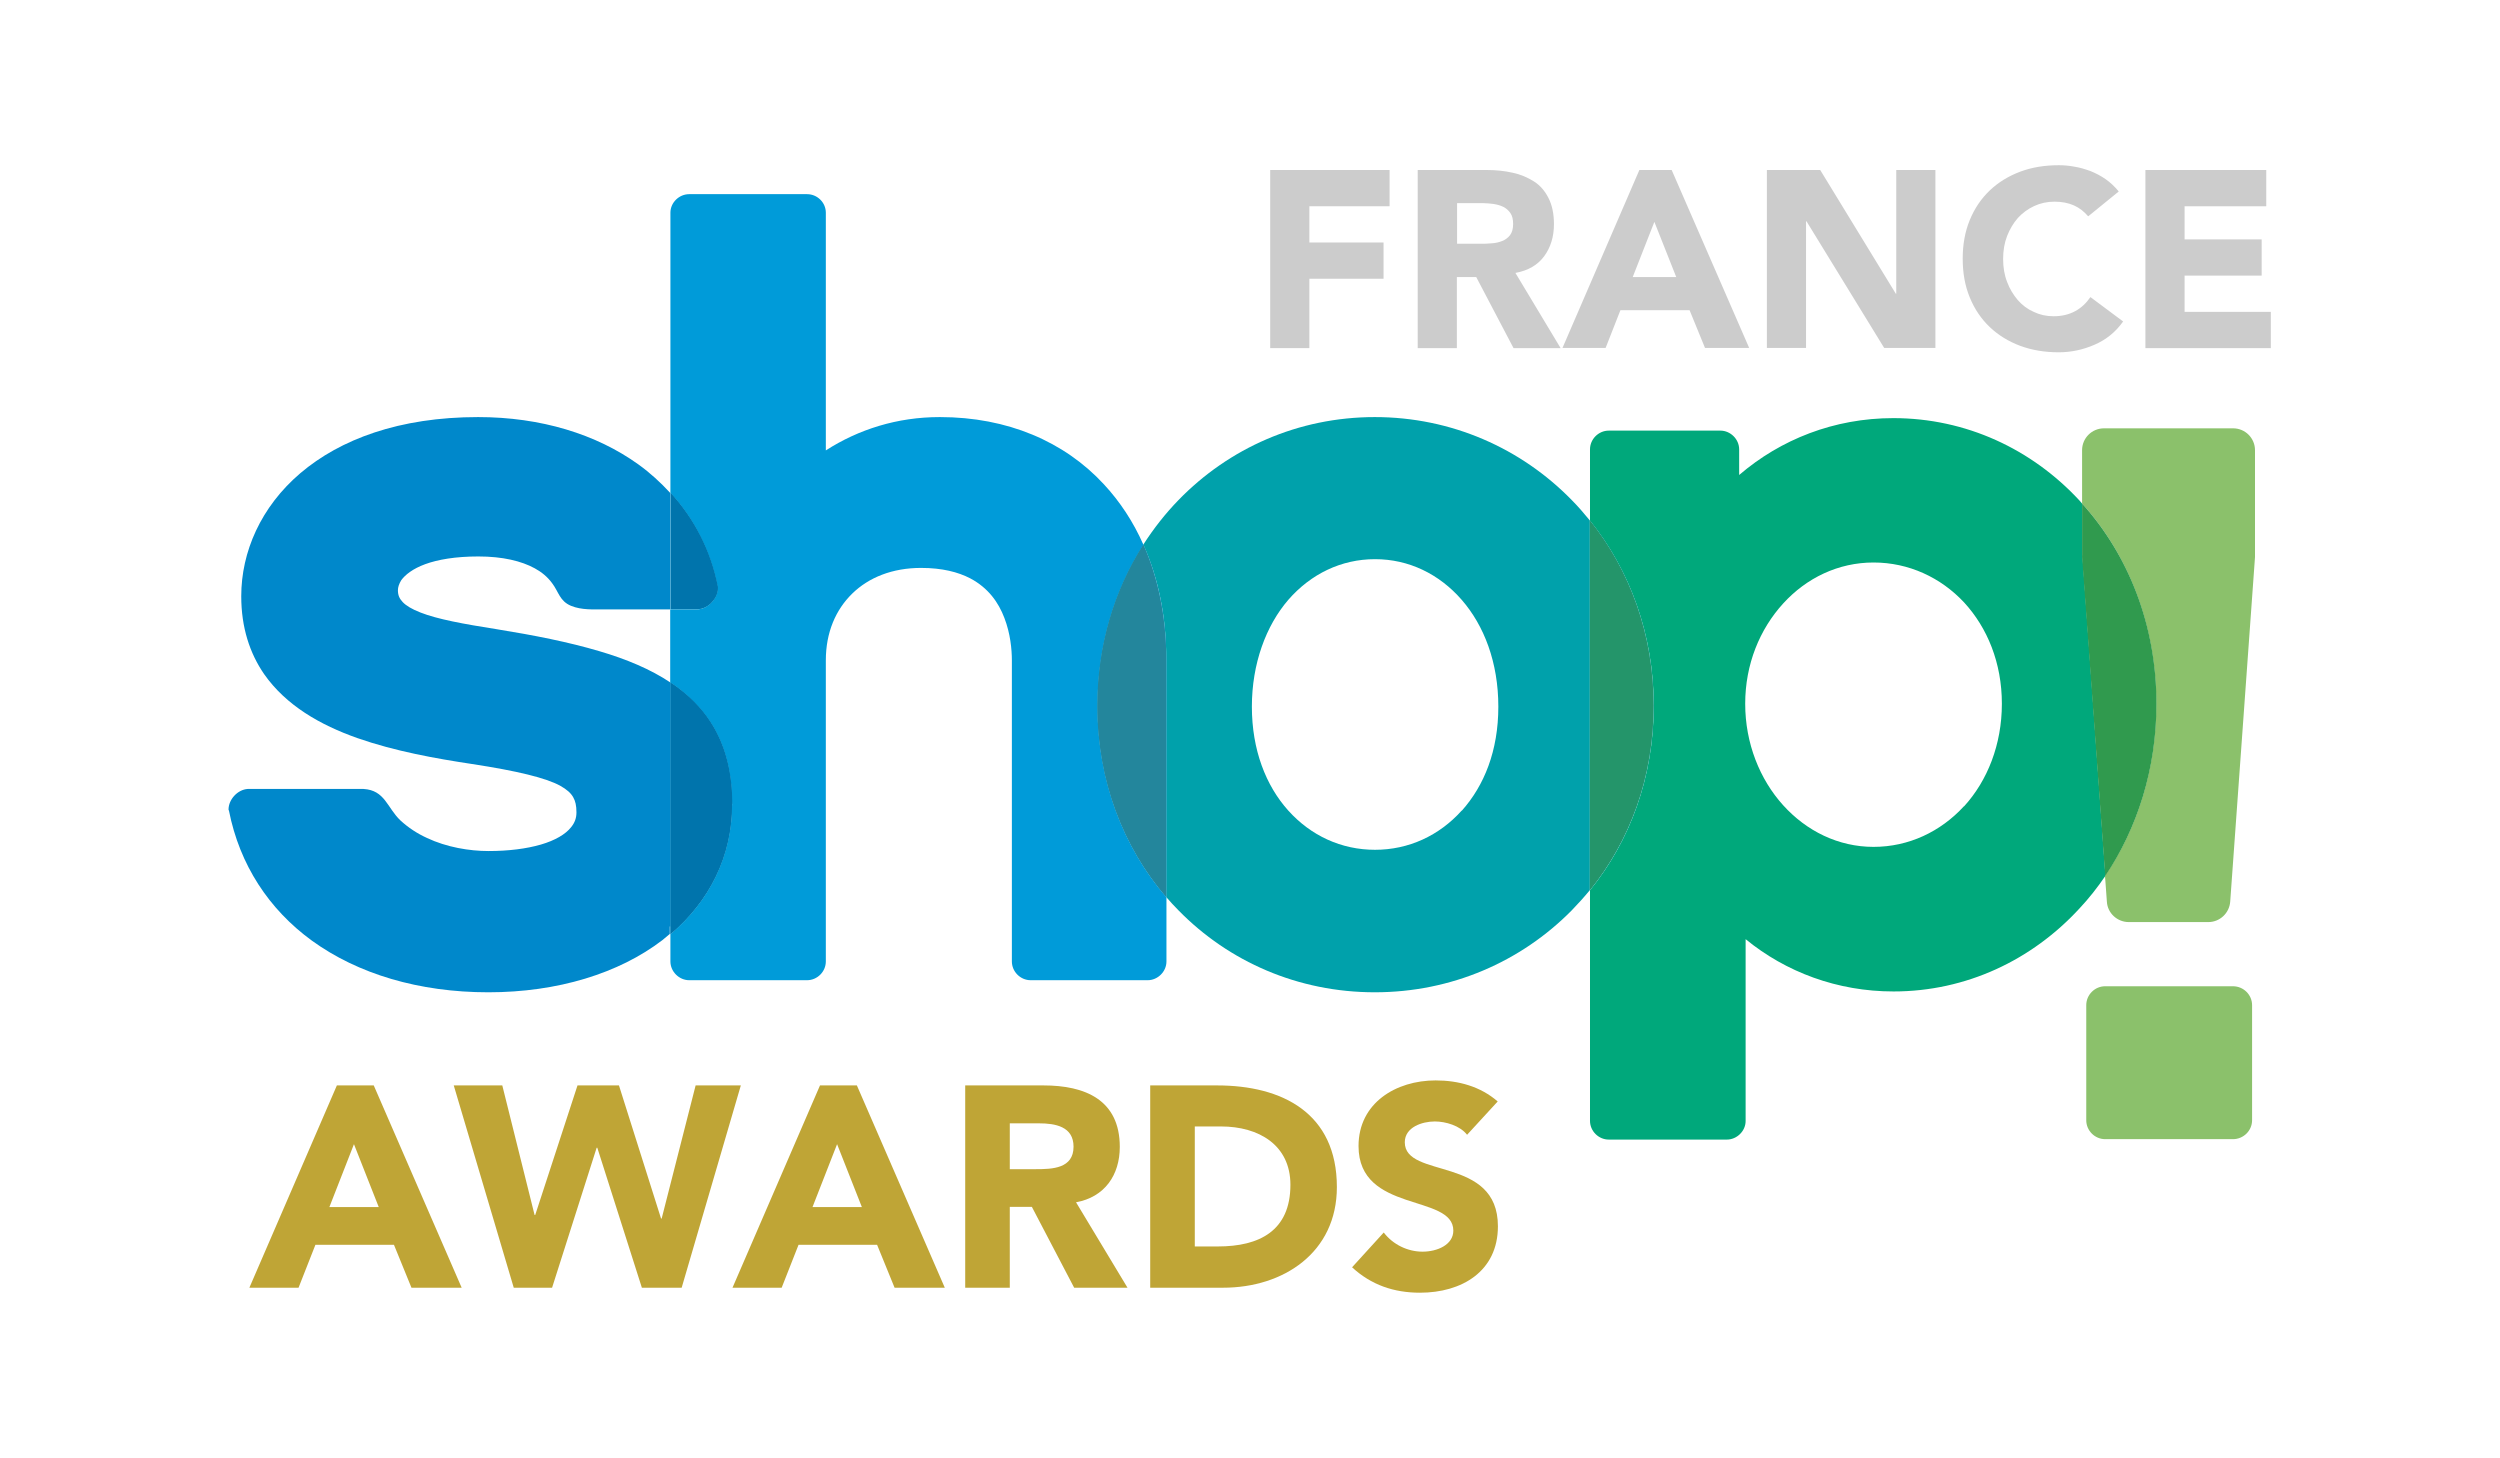 <?xml version="1.0" encoding="UTF-8"?>
<svg id="Calque_2" data-name="Calque 2" xmlns="http://www.w3.org/2000/svg" viewBox="0 0 120 70">
  <defs>
    <style>
      .cls-1 {
        fill: #23869c;
      }

      .cls-1, .cls-2, .cls-3, .cls-4, .cls-5, .cls-6, .cls-7, .cls-8, .cls-9, .cls-10, .cls-11, .cls-12 {
        stroke-width: 0px;
      }

      .cls-2 {
        fill: none;
      }

      .cls-3 {
        fill: #00a1ab;
      }

      .cls-4 {
        fill: #0074ac;
      }

      .cls-5 {
        fill: #009bd9;
      }

      .cls-6 {
        fill: #309a4e;
      }

      .cls-7 {
        fill: #24956a;
      }

      .cls-8 {
        fill: #bfa536;
      }

      .cls-9 {
        fill: #00a87b;
      }

      .cls-10 {
        fill: #ccc;
      }

      .cls-11 {
        fill: #8bc16b;
      }

      .cls-12 {
        fill: #0088cb;
      }
    </style>
  </defs>
  <g id="Calque_1-2" data-name="Calque 1">
    <g>
      <g>
        <g>
          <path class="cls-5" d="M54.88,26.14c-.48-1.09-1.12-2.06-1.89-2.89-1.9-2.06-4.64-3.23-7.87-3.23h-.02c-2.03,0-3.89.59-5.46,1.6v-11.41c0-.49-.41-.89-.9-.89h-5.66c-.48,0-.9.4-.9.89v13.45c1.14,1.25,1.93,2.78,2.27,4.52,0,0,0,.02,0,.02.01.23-.08.45-.23.64-.19.24-.47.41-.77.41h-1.28v3.51c.14.09.27.18.4.28.69.53,1.27,1.16,1.7,1.9.57,1,.87,2.21.87,3.65,0,2.5-1.1,4.68-2.96,6.25v1.31c0,.49.42.9.9.9h5.66c.49,0,.9-.41.9-.9v-14.45c0-1.34.47-2.43,1.27-3.21.79-.77,1.92-1.23,3.3-1.23,1.02,0,1.78.2,2.36.5.87.46,1.36,1.16,1.64,1.9.29.75.36,1.52.36,2.04v14.45c0,.49.41.9.9.9h5.62c.48,0,.9-.41.9-.9v-3.08c-2.06-2.39-3.31-5.58-3.31-9.18,0-2.9.81-5.55,2.21-7.74"/>
          <path class="cls-3" d="M75.44,24c-2.42-2.48-5.77-3.98-9.45-3.98-3.68,0-7.01,1.5-9.42,3.98-.63.65-1.19,1.36-1.69,2.14.72,1.61,1.11,3.49,1.1,5.55v11.37c.19.22.39.44.59.64,2.41,2.46,5.74,3.93,9.42,3.93s7.02-1.47,9.45-3.93c.3-.31.59-.63.87-.97v-17.75c-.28-.34-.56-.67-.87-.98M70.16,38.91c-1.08,1.2-2.54,1.88-4.16,1.88s-3.08-.68-4.16-1.88c-1.08-1.2-1.75-2.92-1.75-4.99s.68-3.89,1.75-5.13c1.08-1.24,2.54-1.95,4.16-1.95s3.08.71,4.16,1.95c1.08,1.24,1.76,3.01,1.76,5.13s-.68,3.79-1.75,4.99"/>
          <path class="cls-5" d="M54.88,26.14c-1.4,2.19-2.21,4.84-2.21,7.74,0,3.59,1.25,6.78,3.31,9.18v-11.37c0-2.06-.39-3.94-1.1-5.55"/>
          <path class="cls-1" d="M54.88,26.14c-1.4,2.19-2.21,4.84-2.21,7.74,0,3.59,1.25,6.78,3.31,9.18v-11.37c0-2.06-.39-3.94-1.1-5.55"/>
          <path class="cls-9" d="M99.94,26.66v-2.49c-.05-.05-.08-.1-.13-.15-2.28-2.46-5.44-3.95-8.93-3.95h0c-2.84,0-5.41,1.02-7.4,2.73v-1.23c0-.49-.42-.9-.9-.9h-5.36c-.49,0-.9.41-.9.9v3.42c1.91,2.38,3.06,5.46,3.06,8.89s-1.15,6.5-3.06,8.85v11.07c0,.49.41.9.9.9h5.67c.48,0,.9-.41.9-.89v-8.73c1.93,1.58,4.4,2.51,7.1,2.51h0c3.49,0,6.65-1.51,8.93-3.99.45-.48.86-1,1.24-1.56l-1.1-15.3s0-.05,0-.08M94.27,38.7c-1.12,1.22-2.65,1.95-4.34,1.95-1.69,0-3.22-.76-4.34-2-1.12-1.24-1.82-2.97-1.82-4.87s.7-3.58,1.82-4.81c1.12-1.23,2.65-1.97,4.34-1.97s3.23.72,4.35,1.92c1.11,1.21,1.81,2.89,1.81,4.86s-.7,3.7-1.81,4.92"/>
          <path class="cls-3" d="M76.31,24.98v17.75c1.91-2.36,3.06-5.42,3.06-8.85s-1.15-6.52-3.06-8.9"/>
          <path class="cls-7" d="M76.31,24.98v17.75c1.91-2.36,3.06-5.42,3.06-8.85s-1.15-6.52-3.06-8.9"/>
          <path class="cls-11" d="M107.18,47.34h-6.13c-.5,0-.91.41-.91.91v5.52c0,.5.41.91.91.91h6.13c.51,0,.92-.41.92-.91v-5.52c0-.5-.41-.91-.92-.91"/>
          <path class="cls-11" d="M107.19,20.56h-6.2c-.58,0-1.05.47-1.05,1.05v2.56c2.2,2.44,3.56,5.81,3.56,9.61,0,3.13-.91,5.98-2.46,8.26l.09,1.24c.03.55.5.98,1.05.98h3.82c.55,0,1.01-.43,1.05-.98l1.19-16.54v-5.13c0-.58-.47-1.05-1.05-1.05"/>
          <path class="cls-6" d="M99.94,24.17v2.57l1.11,15.31c1.54-2.29,2.46-5.13,2.46-8.27,0-3.8-1.36-7.16-3.57-9.61"/>
          <path class="cls-12" d="M32.18,44.47v-11.71c-.96-.64-2.11-1.12-3.4-1.5-1.48-.44-3.15-.77-4.95-1.06-1.59-.25-2.84-.48-3.65-.8-.41-.16-.69-.33-.85-.5-.16-.17-.23-.33-.23-.57,0-.14.05-.3.16-.48.19-.26.55-.55,1.15-.77.6-.22,1.45-.37,2.55-.37,1.17,0,2.07.22,2.71.57.33.18.61.41.83.71.32.42.36.86.91,1.09.51.21,1.09.17,1.63.17h3.13v-5.59c-.46-.5-.96-.96-1.53-1.37-2.02-1.45-4.68-2.27-7.69-2.27-3.79,0-6.62,1.07-8.53,2.69-1.9,1.62-2.84,3.78-2.84,5.91,0,1.5.41,2.74,1.1,3.74,1.05,1.5,2.69,2.44,4.48,3.07,1.8.63,3.76.98,5.48,1.24,2.22.34,3.55.67,4.24,1.04.34.19.52.36.63.55.11.19.16.41.16.73,0,.28-.08.5-.26.72-.26.33-.76.63-1.45.83s-1.55.31-2.51.31c-.91,0-2.01-.18-2.96-.63-.46-.21-.89-.49-1.27-.84-.64-.61-.74-1.45-1.77-1.51-.07,0-.15,0-.23,0h-5.27s-.04,0-.06,0c-.48.03-.92.5-.92.99,0,.02.01.03.02.05.51,2.6,1.92,4.74,3.98,6.24,2.21,1.6,5.14,2.48,8.47,2.48s6.27-.91,8.35-2.5c.12-.1.24-.2.36-.3v-.36Z"/>
          <path class="cls-5" d="M35.15,38.59c0-1.44-.3-2.65-.87-3.65-.43-.75-1-1.37-1.7-1.9-.13-.1-.26-.19-.4-.28v12.08c1.86-1.57,2.97-3.75,2.96-6.25"/>
          <path class="cls-4" d="M35.15,38.59c0-1.44-.3-2.65-.87-3.65-.43-.75-1-1.37-1.7-1.9-.13-.1-.26-.19-.4-.28v12.08c1.86-1.57,2.97-3.75,2.96-6.25"/>
          <path class="cls-5" d="M33.46,29.24c.3,0,.59-.17.77-.41.15-.18.24-.41.23-.64,0,0,0-.02,0-.02-.34-1.74-1.13-3.26-2.27-4.51v5.58h1.28Z"/>
          <path class="cls-4" d="M33.46,29.24c.3,0,.59-.17.77-.41.15-.18.24-.41.23-.64,0,0,0-.02,0-.02-.34-1.74-1.13-3.26-2.27-4.51v5.58h1.28Z"/>
          <g>
            <path class="cls-10" d="M60.97,8.16h5.73v1.74h-3.85v1.74h3.56v1.74h-3.56v3.33h-1.88v-8.54Z"/>
            <path class="cls-10" d="M68.05,8.16h3.31c.43,0,.85.04,1.24.13.39.08.73.23,1.03.42s.53.46.7.8c.17.33.26.75.26,1.25,0,.6-.16,1.12-.47,1.54s-.77.69-1.38.8l2.17,3.61h-2.26l-1.79-3.41h-.93v3.41h-1.88v-8.54ZM69.94,11.7h1.11c.17,0,.35,0,.54-.02.19-.01.36-.05.51-.11.15-.06.28-.15.38-.28.1-.13.15-.31.15-.54,0-.22-.04-.39-.13-.52s-.2-.23-.34-.3c-.14-.07-.29-.11-.47-.14-.18-.02-.35-.04-.52-.04h-1.23v1.94Z"/>
            <path class="cls-10" d="M78.68,8.16h1.56l3.72,8.54h-2.12l-.74-1.81h-3.32l-.71,1.81h-2.07l3.69-8.54ZM79.41,10.65l-1.04,2.65h2.09l-1.05-2.65Z"/>
            <path class="cls-10" d="M84.81,8.16h2.56l3.63,5.94h.02v-5.94h1.88v8.54h-2.46l-3.73-6.08h-.02v6.08h-1.88v-8.54Z"/>
            <path class="cls-10" d="M100.23,10.38c-.19-.22-.41-.4-.68-.52-.27-.12-.58-.18-.93-.18s-.68.07-.98.21c-.3.14-.56.33-.78.57-.22.25-.39.54-.52.87-.13.34-.19.7-.19,1.1s.06.77.19,1.1c.12.33.3.62.51.87.22.25.47.44.77.57.29.14.61.21.95.21.39,0,.73-.08,1.03-.24.3-.16.54-.39.74-.68l1.57,1.17c-.36.51-.82.88-1.38,1.12-.55.24-1.13.36-1.71.36-.67,0-1.28-.1-1.85-.31-.56-.21-1.05-.51-1.46-.9-.41-.39-.73-.86-.96-1.42-.23-.56-.34-1.17-.34-1.86s.11-1.3.34-1.86c.23-.56.55-1.03.96-1.42.41-.39.9-.69,1.46-.9.56-.21,1.18-.31,1.85-.31.24,0,.49.02.75.07.26.04.52.12.77.21.25.1.5.23.73.39.23.16.44.36.63.59l-1.45,1.18Z"/>
            <path class="cls-10" d="M102.98,8.16h5.8v1.74h-3.92v1.59h3.7v1.74h-3.7v1.74h4.14v1.74h-6.02v-8.54Z"/>
          </g>
        </g>
        <g>
          <path class="cls-8" d="M16.17,52.1h1.77l4.22,9.71h-2.41l-.84-2.06h-3.77l-.81,2.06h-2.36l4.2-9.71ZM16.99,54.92l-1.18,3.02h2.37l-1.19-3.02Z"/>
          <path class="cls-8" d="M21.78,52.1h2.33l1.55,6.22h.03l2.03-6.22h1.99l2.02,6.39h.03l1.63-6.39h2.17l-2.84,9.71h-1.91l-2.14-6.72h-.03l-2.14,6.72h-1.84l-2.88-9.71Z"/>
          <path class="cls-8" d="M39.36,52.1h1.77l4.22,9.71h-2.41l-.84-2.06h-3.77l-.81,2.06h-2.36l4.2-9.71ZM40.18,54.92l-1.18,3.02h2.37l-1.19-3.02Z"/>
          <path class="cls-8" d="M46.33,52.1h3.76c1.99,0,3.66.69,3.66,2.95,0,1.36-.73,2.41-2.1,2.66l2.47,4.1h-2.56l-2.03-3.88h-1.06v3.88h-2.14v-9.71ZM48.47,56.12h1.26c.78,0,1.8-.03,1.8-1.08,0-.97-.88-1.12-1.66-1.12h-1.4v2.21Z"/>
          <path class="cls-8" d="M55.21,52.1h3.21c3.13,0,5.75,1.33,5.75,4.88,0,3.14-2.56,4.83-5.46,4.83h-3.5v-9.71ZM57.35,59.83h1.11c1.99,0,3.48-.75,3.48-2.96,0-1.91-1.52-2.8-3.33-2.8h-1.26v5.76Z"/>
          <path class="cls-8" d="M70.42,54.47c-.34-.44-1.03-.64-1.55-.64-.6,0-1.44.27-1.44,1,0,1.77,4.47.63,4.47,4.03,0,2.17-1.74,3.19-3.74,3.19-1.25,0-2.34-.37-3.26-1.22l1.52-1.67c.44.58,1.15.92,1.86.92s1.48-.33,1.48-1.01c0-1.78-4.55-.82-4.55-4.06,0-2.07,1.8-3.15,3.7-3.15,1.1,0,2.15.29,2.98,1.01l-1.47,1.6Z"/>
        </g>
      </g>
      <rect class="cls-2" width="120" height="70"/>
    </g>
  </g>
</svg>